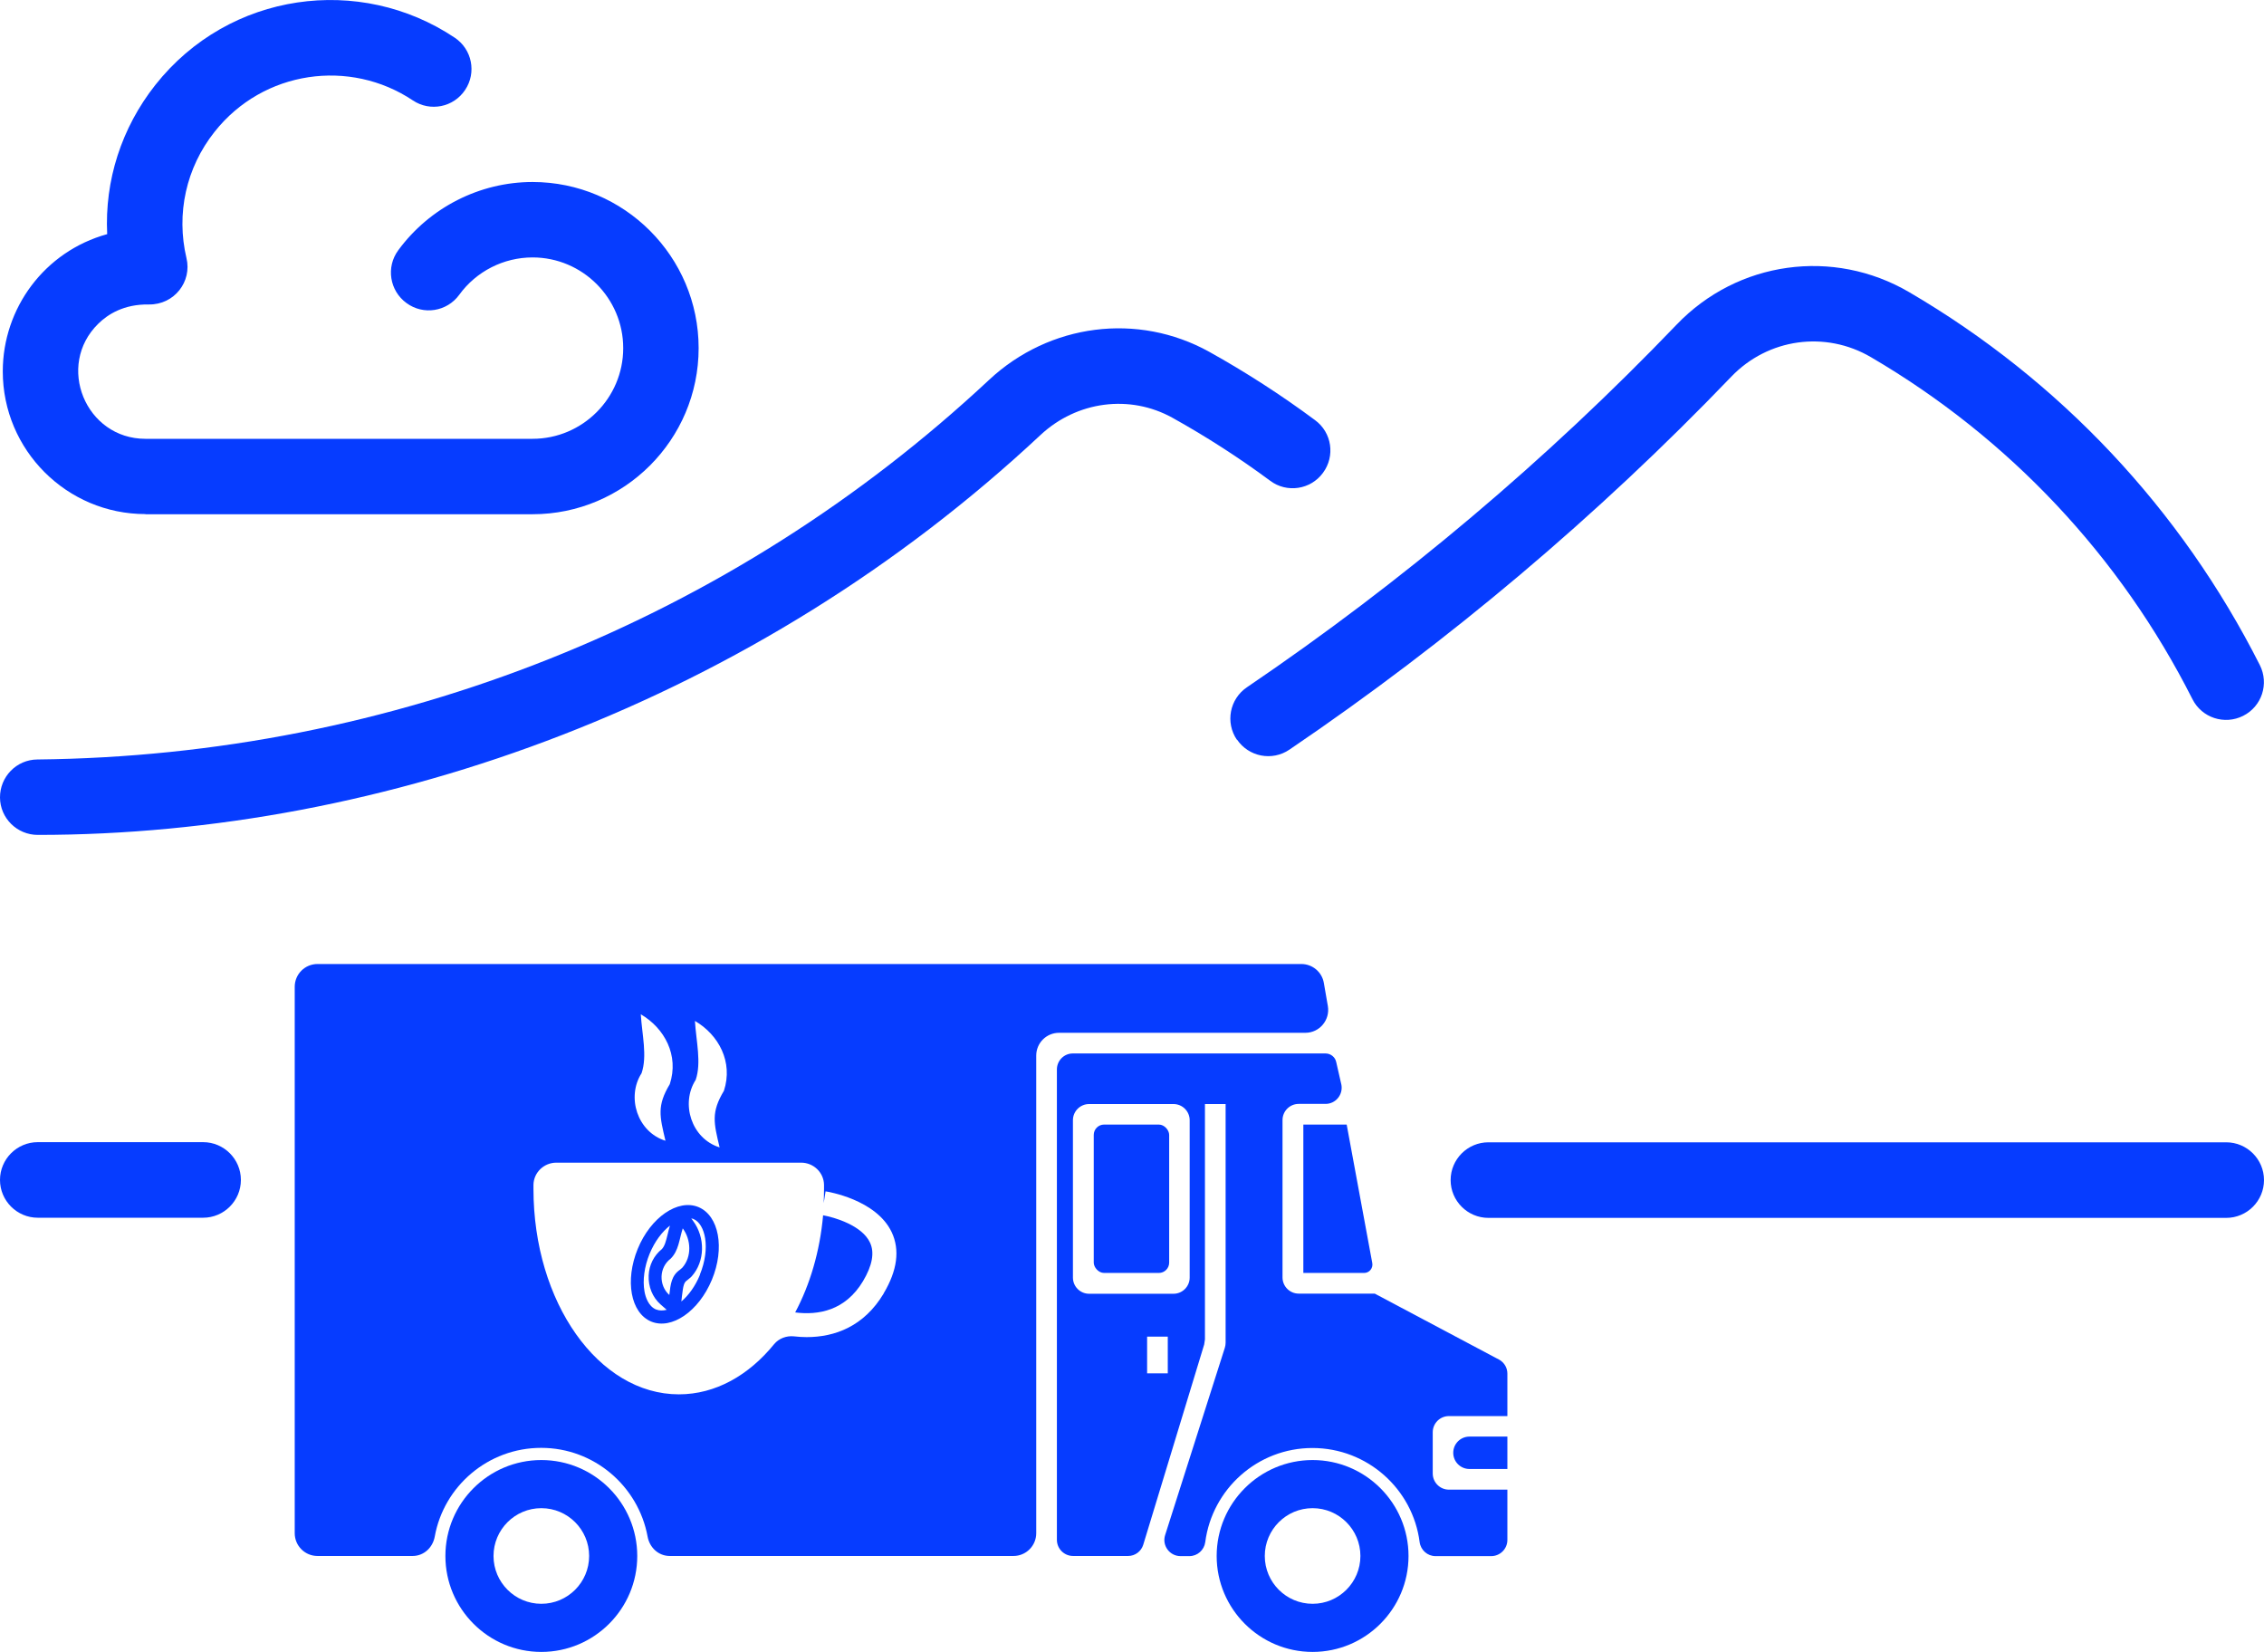 <?xml version="1.0" encoding="UTF-8"?><svg xmlns="http://www.w3.org/2000/svg" viewBox="0 0 146.8 107.1"><defs><style>.d{fill:#063cff;}</style></defs><g id="a"/><g id="b"><g id="c"><g><g><g><rect class="d" x="70.92" y="72.91" width="4.89" height="9.62" rx=".67" ry=".67"/><path class="d" d="M87.32,72.91h-2.81v9.62h3.94c.34,0,.59-.31,.53-.64"/><path class="d" d="M89.14,83.87h-4.93c-.58,0-1.05-.47-1.05-1.05v-10.2c0-.58,.47-1.05,1.05-1.05h1.74c.65,0,1.14-.59,1.03-1.23l-.34-1.49c-.07-.32-.36-.55-.69-.55h-16.37c-.58-.01-1.05,.46-1.05,1.04v30.49c0,.58,.47,1.05,1.05,1.05h3.57c.45,0,.85-.3,.98-.73l3.95-12.98,.05-.33v-15.26h1.34v15.48c0,.11-.02,.22-.05,.32l-3.87,12.14c-.22,.68,.29,1.37,1,1.37h.57c.52,0,.96-.39,1.03-.91,.45-3.44,3.39-6.1,6.95-6.1s6.51,2.66,6.95,6.1c.07,.52,.51,.91,1.03,.91h3.61c.58,0,1.05-.47,1.05-1.05v-10.78c0-.37-.19-.7-.5-.89m-21.52,.87h-1.34v-2.38h1.34v2.38Zm.37-5.16h-5.47c-.58,0-1.05-.47-1.05-1.05v-10.2c0-.58,.47-1.05,1.05-1.05h5.47c.58,0,1.05,.47,1.05,1.05v10.2c0,.58-.47,1.05-1.05,1.05Zm21.65,9.26h-2.46c-.58,0-1.05,.47-1.05,1.05h0c0,.58,.47,1.05,1.05,1.05h2.46v1.34h-3.79c-.58,0-1.05-.47-1.05-1.05v-2.67c0-.58,.47-1.05,1.05-1.05h3.79v1.34Z"/></g><path class="d" d="M85.11,107.1c-3.43,0-6.22-2.79-6.22-6.22s2.79-6.22,6.22-6.22,6.22,2.79,6.22,6.22-2.79,6.22-6.22,6.22Zm0-9.32c-1.71,0-3.1,1.39-3.1,3.1s1.39,3.1,3.1,3.1,3.1-1.39,3.1-3.1-1.39-3.1-3.1-3.1Z"/><path class="d" d="M35.1,107.1c-3.43,0-6.22-2.79-6.22-6.22s2.79-6.22,6.22-6.22,6.22,2.79,6.22,6.22-2.79,6.22-6.22,6.22Zm0-9.32c-1.71,0-3.1,1.39-3.1,3.1s1.39,3.1,3.1,3.1,3.1-1.39,3.1-3.1-1.39-3.1-3.1-3.1Z"/><g><path class="d" d="M53.37,78.8c-.21,2.34-.85,4.49-1.81,6.29,1.5,.19,3.25-.11,4.4-2.03,.6-1.01,.76-1.85,.45-2.5-.52-1.12-2.32-1.64-3.05-1.77Z"/><path class="d" d="M84.39,62.5H20.59c-.82,0-1.48,.66-1.48,1.48v35.42c0,.82,.66,1.48,1.48,1.48h6.16c.73,0,1.31-.54,1.44-1.26,.59-3.27,3.46-5.75,6.9-5.75s6.3,2.49,6.9,5.75c.13,.72,.71,1.26,1.44,1.26h22.28c.82,0,1.48-.66,1.48-1.48v-30.96c0-.82,.66-1.48,1.48-1.48h15.97c.92,0,1.61-.83,1.46-1.73l-.26-1.5c-.12-.71-.74-1.23-1.46-1.23Zm-39.33,3.69c1.54,.9,2.49,2.66,1.88,4.53-.84,1.4-.66,2.07-.28,3.67-1.83-.57-2.54-2.84-1.55-4.38,.38-1.11,.03-2.5-.05-3.82Zm-3.51-.43c1.54,.9,2.49,2.66,1.88,4.53-.84,1.4-.66,2.07-.28,3.67-1.83-.57-2.54-2.84-1.55-4.38,.38-1.11,.03-2.5-.05-3.82Zm15.75,18.1c-1.28,2.14-3.17,2.83-5,2.83-.28,0-.55-.02-.82-.05-.48-.05-.97,.13-1.28,.5-1.65,2.03-3.81,3.26-6.18,3.26-5.21,0-9.43-5.96-9.43-13.32,0-.09,0-.17,0-.26,.01-.8,.68-1.44,1.48-1.44h15.88c.8,0,1.47,.64,1.48,1.44,0,.09,0,.17,0,.26,0,.31-.01,.61-.02,.92l.12-.76c.13,.02,3.28,.52,4.29,2.65,.54,1.15,.36,2.48-.52,3.96Z"/><path class="d" d="M45.29,78.26c-1.33-.55-3.1,.66-3.94,2.71s-.46,4.15,.87,4.71c1.33,.55,3.09-.66,3.94-2.71s.46-4.15-.87-4.71Zm-2.75,6.64c-.5-.21-.69-.82-.75-1.17-.13-.72-.01-1.61,.33-2.44,.34-.82,.82-1.44,1.32-1.83-.06,.2-.11,.39-.15,.57-.11,.45-.19,.75-.37,.95-.52,.42-.83,1.03-.86,1.71-.03,.72,.24,1.41,.77,1.88l.4,.35c-.25,.06-.49,.06-.68-.02Zm.85-.95c-.68-.62-.67-1.77,.1-2.35,.52-.52,.55-1.24,.78-1.96,.54,.73,.6,1.84-.03,2.55l-.15,.13c-.55,.38-.61,.93-.69,1.63Zm2-1.31c-.31,.76-.75,1.35-1.21,1.74l.04-.36c.08-.68,.13-.88,.33-1.01l.23-.19,.07-.07c.86-.96,.9-2.51,.08-3.61l-.11-.15c.05,.01,.1,.03,.14,.04,.77,.32,1.13,1.88,.42,3.61Z"/></g></g><g><path class="d" d="M144.35,74.06h-47.84c-1.35,0-2.45,1.1-2.45,2.45s1.1,2.45,2.45,2.45h47.84c1.35,0,2.45-1.1,2.45-2.45s-1.1-2.45-2.45-2.45Z"/><path class="d" d="M2.45,78.95H13.17c1.35,0,2.45-1.1,2.45-2.45s-1.1-2.45-2.45-2.45H2.45c-1.35,0-2.45,1.1-2.45,2.45s1.1,2.45,2.45,2.45Z"/><path class="d" d="M9.43,33.34h25.1c5.94,0,10.77-4.83,10.77-10.77s-4.83-10.77-10.77-10.77c-3.43,0-6.68,1.66-8.71,4.43-.8,1.09-.56,2.62,.54,3.42,1.09,.8,2.62,.56,3.42-.54,1.1-1.52,2.88-2.42,4.75-2.42,3.24,0,5.88,2.64,5.88,5.88s-2.64,5.88-5.88,5.88H9.43c-3.89,0-5.83-4.76-3.05-7.47,.6-.59,1.65-1.27,3.28-1.24,1.64,.02,2.8-1.48,2.43-3.01-.68-2.88-.02-5.86,1.82-8.18,3.17-4.01,8.79-4.76,12.86-2.04,1.12,.75,2.64,.45,3.39-.68,.75-1.12,.45-2.64-.68-3.39C23.35-1.66,14.87-.56,10.07,5.51c-2.2,2.79-3.29,6.2-3.12,9.67C2.89,16.3,.18,19.98,.18,24.08c0,5.1,4.15,9.25,9.25,9.25Z"/><path class="d" d="M80.21,47.95c.75,1.11,2.27,1.42,3.4,.65,10.35-7.02,19.99-15.16,28.65-24.18,2.38-2.48,6.1-3,9.06-1.26,8.95,5.24,16.16,12.9,20.84,22.17,.61,1.21,2.08,1.69,3.29,1.08,1.21-.61,1.69-2.08,1.08-3.29-5.11-10.11-12.97-18.47-22.74-24.18-4.92-2.88-11.12-2.02-15.07,2.1-8.42,8.78-17.8,16.69-27.87,23.52-1.12,.76-1.41,2.28-.65,3.4Z"/><path class="d" d="M2.45,54.13c22.49,0,46.54-8.65,65.02-25.93,2.36-2.2,5.79-2.65,8.56-1.11,2.19,1.22,4.32,2.59,6.33,4.08,1.08,.81,2.62,.58,3.42-.51,.81-1.09,.58-2.62-.51-3.42-2.18-1.62-4.49-3.11-6.86-4.43-4.63-2.57-10.36-1.84-14.28,1.82C47.4,40.26,25.49,49,2.42,49.24,1.07,49.25-.01,50.36,0,51.71c.01,1.34,1.11,2.42,2.45,2.42h0Z"/></g></g></g></g></svg>